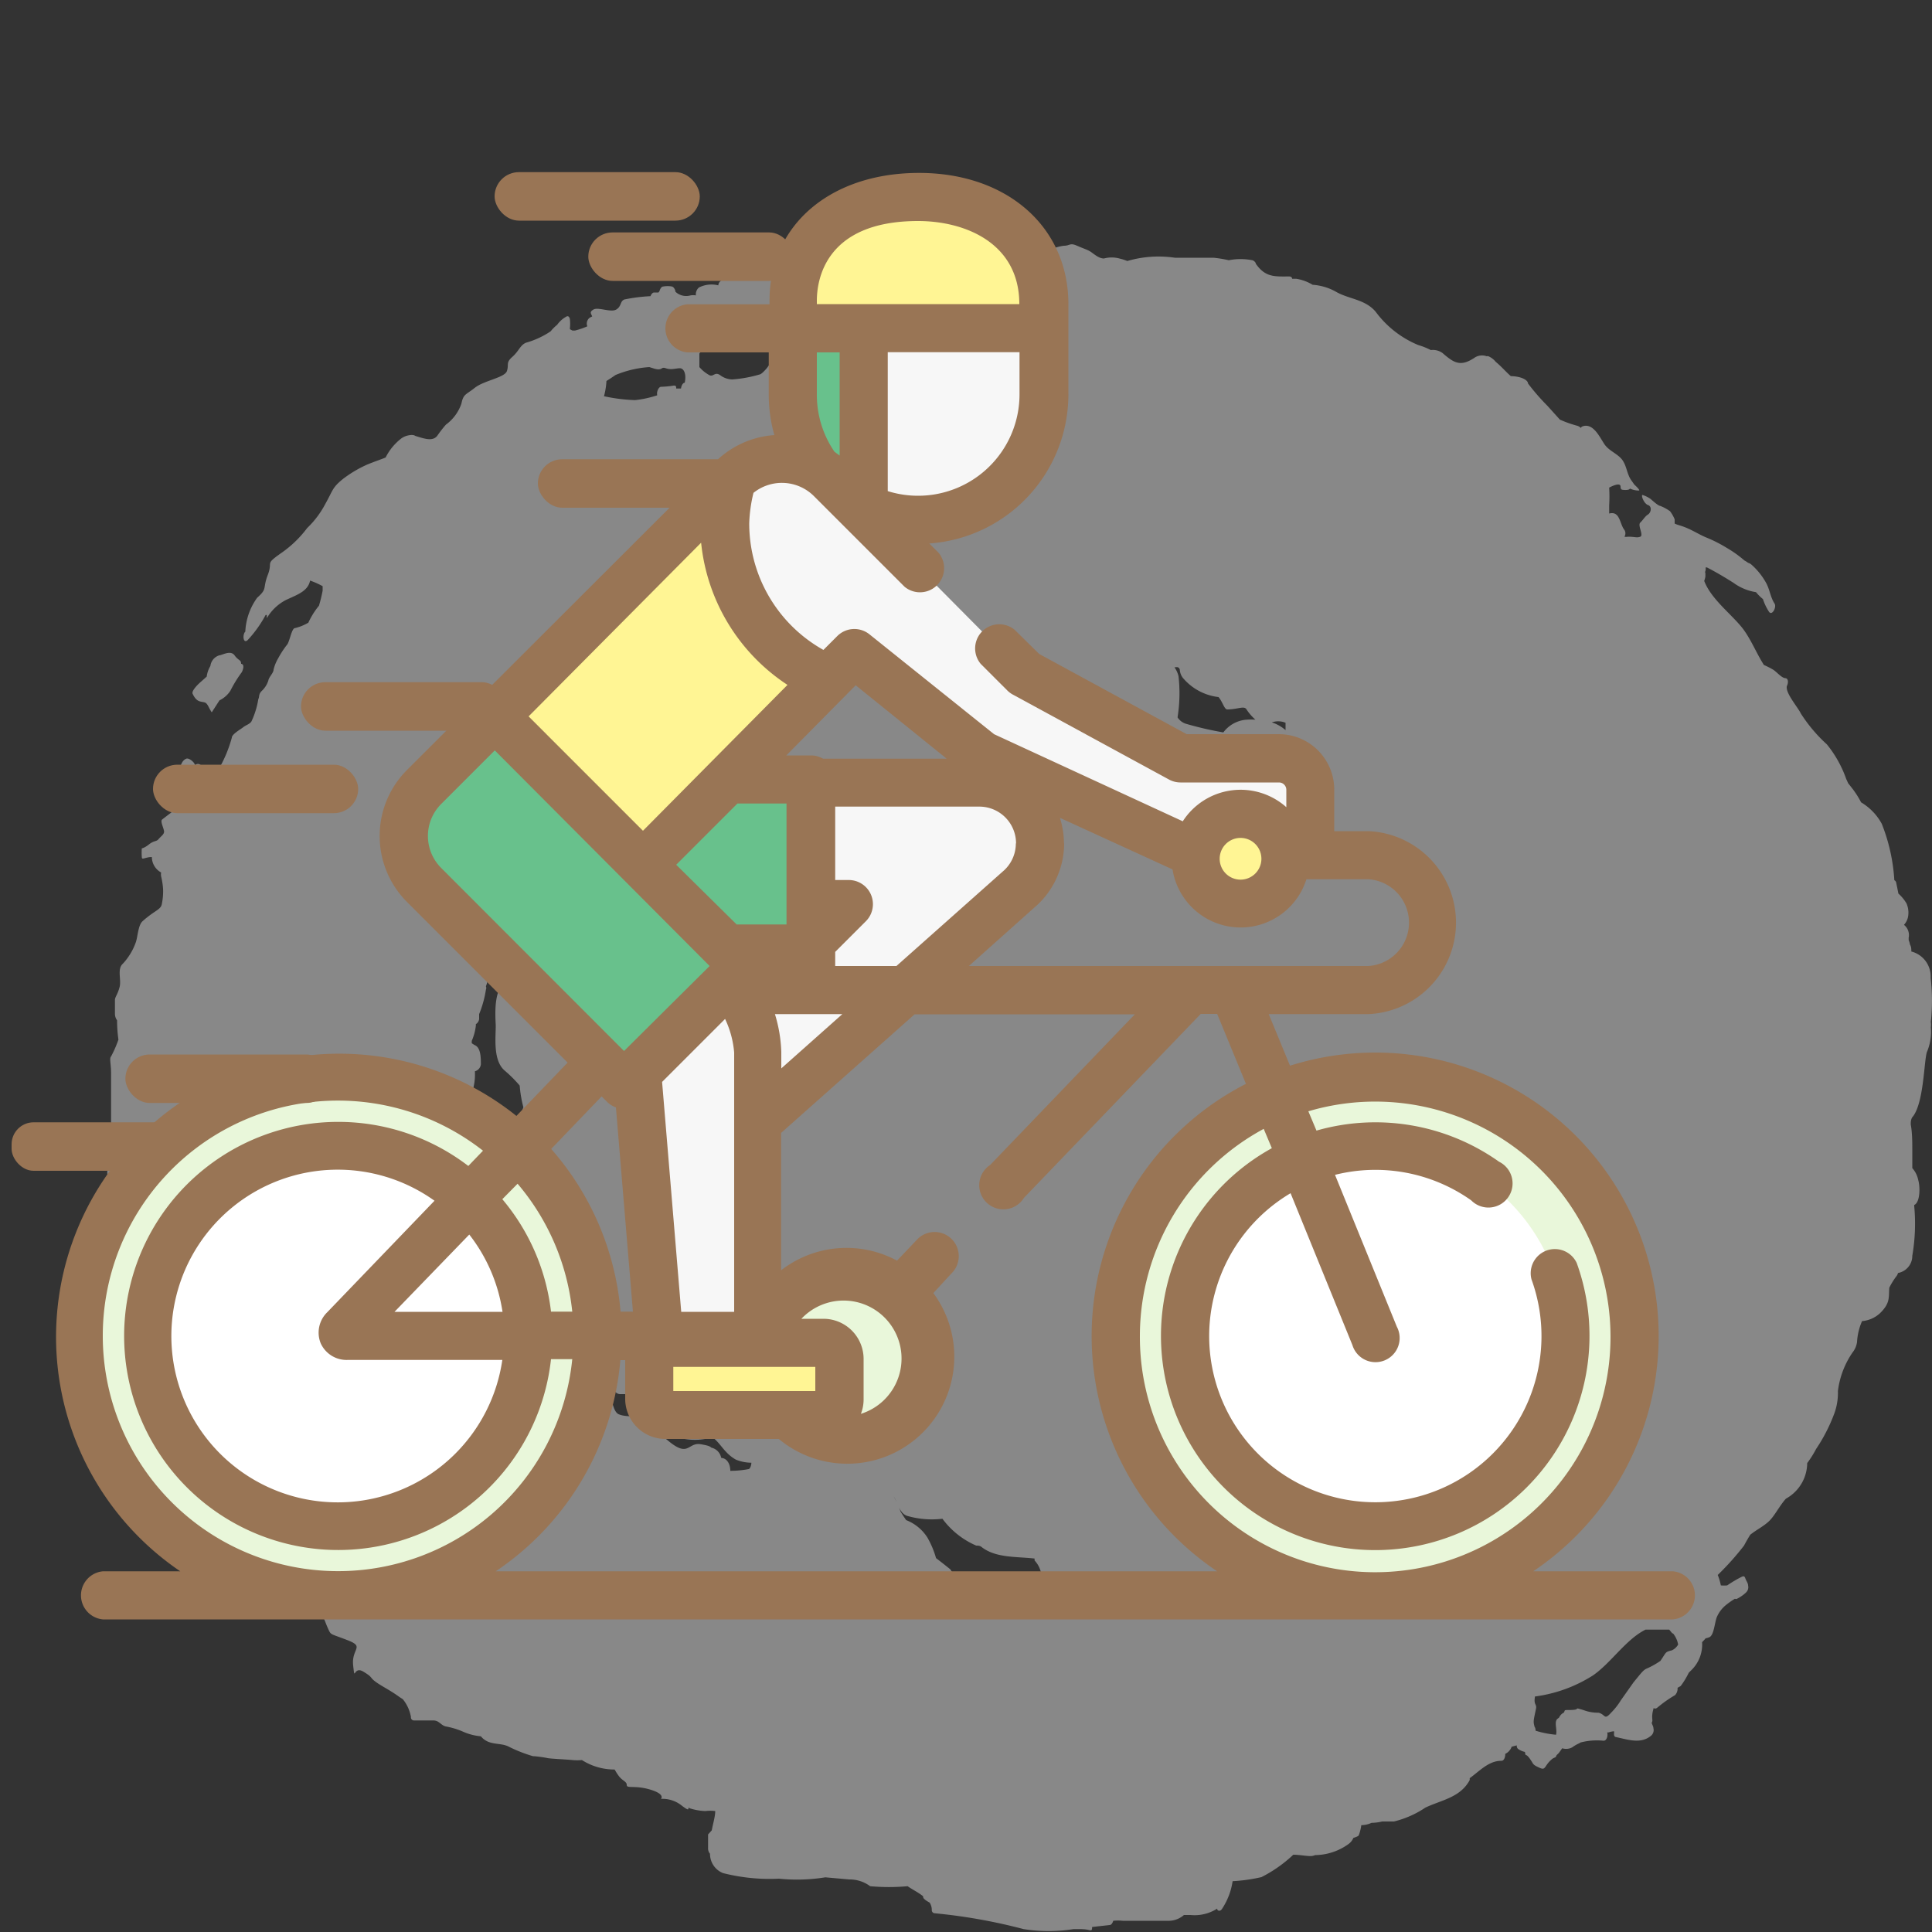 <svg id="图层_1" data-name="图层 1" xmlns="http://www.w3.org/2000/svg" viewBox="0 0 100 100"><rect x="0" y="0" width="100" height="100" fill="#333333" stroke="none"/><defs><style>.cls-1{opacity:0.5;}.cls-2{fill:#ddd;}.cls-3{fill:#f7f7f7;}.cls-4{fill:#68c18c;}.cls-5{fill:#e9f7da;}.cls-6{fill:#fff;}.cls-7{fill:#ffd5b3;}.cls-8{fill:#fff594;}.cls-9{fill:#997555;}</style></defs><title>main-nav-08</title><g class="cls-1"><path class="cls-2" d="M10.37,36.31c.24.06.29,0,.44.3a2.36,2.36,0,0,0,.15.26l.4-.62a1.4,1.4,0,0,0,.56-.49,6.59,6.59,0,0,1,.56-.92c.07-.07.22-.46,0-.48,0-.22-.13-.15-.34-.44s-.65,0-.79,0a.66.66,0,0,0-.46.55,1.41,1.41,0,0,0-.19.55l-.28.25c-.28.24-.51.52-.45.64S10.14,36.26,10.37,36.31Z"/><path class="cls-2" d="M99.93,50.61a1.33,1.33,0,0,0-1-1.36c0-.12,0-.24-.07-.36a1.26,1.26,0,0,0-.07-.24.36.36,0,0,0,0-.1.68.68,0,0,0-.24-.68h0a.87.87,0,0,0,.22-.48,1.2,1.2,0,0,0-.09-.63,2.24,2.24,0,0,0-.42-.51c-.05-.26-.1-.5-.12-.59a.18.18,0,0,0-.09-.1,9.4,9.4,0,0,0-.65-2.92,2.9,2.9,0,0,0-1.07-1.11,4.71,4.71,0,0,0-.52-.8l-.15-.19-.1-.22a6,6,0,0,0-1-1.79,7.92,7.92,0,0,1-1.35-1.6h0c-.14-.31-.86-1.12-.71-1.45.06-.12.08-.37-.1-.38s-.44-.32-.61-.43a4.11,4.11,0,0,0-.49-.25c-.39-.61-.66-1.31-1.09-1.88-.57-.74-1.64-1.52-2-2.47a1.75,1.75,0,0,0,.06-.22c0-.06,0-.1,0-.16s0-.12-.07,0a.39.39,0,0,0,.08-.32h.07c.47.24.94.52,1.38.8a2.66,2.66,0,0,0,1.16.48,2.68,2.68,0,0,0,.36.36,2.75,2.75,0,0,0,.31.65c.16.24.41-.24.29-.42-.22-.33-.25-.76-.46-1.11a3.53,3.53,0,0,0-.73-.9.46.46,0,0,0-.18-.1,1.55,1.55,0,0,0-.19-.12,6,6,0,0,0-.91-.65,7.14,7.14,0,0,0-1.09-.55c-.35-.15-.66-.35-1-.49s-.42-.13-.61-.22c0-.07,0-.15,0-.22a1.93,1.93,0,0,0-.24-.42,2.34,2.34,0,0,0-.52-.28c-.1,0-.48-.35-.48-.35a1.58,1.58,0,0,0-.42-.21c-.1,0,.07.45.28.52s.17.38,0,.49-.25.28-.4.42.19.66,0,.73-.26,0-.64,0a.42.42,0,0,1-.18,0,.33.33,0,0,0,0-.35c-.25-.3-.22-1-.79-.85,0-.17,0-.32,0-.42a7.56,7.56,0,0,0,0-.92c.2-.11.58-.27.59-.06,0,.05,0,.16.1.17a.89.89,0,0,0,.29,0,.18.18,0,0,0,.1-.06,1.08,1.08,0,0,0,.46.1c.1,0-.24-.31-.24-.31l-.14-.2h0c-.24-.32-.24-.73-.47-1.06s-.69-.47-.93-.82-.58-1.13-1.14-.93a.18.18,0,0,0-.09.08.41.41,0,0,0-.21-.12,6,6,0,0,1-.87-.31L80.09,21a11.4,11.4,0,0,1-1-1.15c0-.14-.25-.35-.83-.38h-.06c-.25-.22-.51-.52-.78-.74a1,1,0,0,0-.38-.29.14.14,0,0,0-.09,0,.7.7,0,0,0-.65.09c-.73.48-1.07.23-1.64-.26a.85.85,0,0,0-.6-.15,3.59,3.59,0,0,0-.65-.26,5.21,5.21,0,0,1-2.21-1.73c-.54-.63-1.33-.64-2-1a2.87,2.87,0,0,0-1.26-.39,2.33,2.33,0,0,0-.84-.31h-.22c0-.07-.06-.12-.14-.12-.75,0-1.24.06-1.74-.66,0-.07-.1-.16-.18-.18a3.17,3.17,0,0,0-1.22,0,6.49,6.49,0,0,0-.79-.13c-.64,0-1.31,0-2,0a5.75,5.75,0,0,0-2.46.17,2.8,2.8,0,0,0-.41-.13,1.53,1.53,0,0,0-.8,0c-.27,0-.52-.24-.69-.35s-.31-.14-.7-.31-.35,0-.69,0a2.4,2.4,0,0,0-.64.18,4.74,4.74,0,0,0-2.1-.07c-.22.08-.61.34-1,.56l-1.69,0c-1-.29-2.67-.38-3.27.1a.41.41,0,0,0-.11.36,1.3,1.3,0,0,0-.29,0c-.24.1,0,0-.31.21a.44.44,0,0,1-.3.09c.08-.15.08-.36-.06-.39a10.11,10.11,0,0,0-1.56-.4,3.53,3.53,0,0,0-1.36,0,1.6,1.6,0,0,0-.58.31c-.1,0-.18.35-.18.48s-.11.11-.31.16c-.64-.05-1.3,0-1.94-.07a3.16,3.16,0,0,0-1.86,0,.34.34,0,0,0-.16.28.3.3,0,0,0-.16.25,1.44,1.44,0,0,0-1,.11.46.46,0,0,0-.16.41.86.86,0,0,0-.28,0,.81.81,0,0,1-.78-.19c0-.1-.09-.25-.18-.27a1.23,1.23,0,0,0-.45,0c-.1,0-.16.13-.19.22a.24.24,0,0,1-.06.09h-.22c-.08,0-.15.08-.19.19a8.93,8.93,0,0,0-1.35.17c-.24.1-.14.35-.42.52s-.94-.14-1.18,0-.11.22-.07.36l-.12.06a.38.38,0,0,0-.13.45,4,4,0,0,1-.64.22h-.13l-.13-.07a.49.49,0,0,1,0-.07,2.13,2.13,0,0,0,0-.42c0-.09-.07-.24-.19-.16a1.41,1.41,0,0,0-.47.42,2.21,2.21,0,0,0-.34.34,4.4,4.4,0,0,1-1.28.59c-.31.14-.35.42-.7.73s-.17.38-.28.73-1.18.49-1.66.87-.59.31-.7.83a2.25,2.25,0,0,1-.8,1.08,6.32,6.32,0,0,0-.45.58c-.24.3-.66.15-1.14,0,0,0-.1-.1-.45,0a1,1,0,0,0-.25.12h0a2.86,2.86,0,0,0-.83,1c-.24.1-.55.2-.94.36a6.16,6.16,0,0,0-1.28.76c-.55.45-.49.55-.9,1.28a4.83,4.83,0,0,1-.94,1.25,5.8,5.8,0,0,1-1.38,1.32c-.83.59-.38.38-.66,1.11s0,.69-.55,1.18a3.24,3.24,0,0,0-.61,1.7l0,.05c-.16.14-.12.66.12.44a6.23,6.23,0,0,0,.93-1.3l.06,0V32a2.44,2.44,0,0,1,1-.95c.58-.27,1.13-.45,1.24-1a4.34,4.34,0,0,1,.65.29c0,.07,0,.16,0,.23a7.56,7.56,0,0,1-.19.78,4.08,4.08,0,0,0-.55.88,2.5,2.5,0,0,1-.69.28c-.18,0-.28.73-.42.87a5,5,0,0,0-.45.69,2.16,2.16,0,0,0-.24.59c0,.17-.24.38-.27.56a1.24,1.24,0,0,1-.35.55c-.17.18-.1.28-.17.42a4.32,4.32,0,0,1-.35,1.14c-.07.14-.31.21-.43.31S12,38,12,38.18a6.83,6.83,0,0,1-.65,1.58.12.12,0,0,0-.16,0c-.24.24-.56,0-.79-.15a.21.21,0,0,0-.31,0c0-.14-.31-.4-.45-.34s-.31.21-.35.73.1.24,0,1-.07.63-.07.73-.17.17-.83.69c-.1.08.07.42.1.59s-.17.28-.28.42-.24.07-.49.27-.38.21-.38.21a3,3,0,0,0,0,.45c0,.18.17,0,.52,0h0a.92.92,0,0,0,.48.8.58.58,0,0,0,0,.2,4,4,0,0,1,.1.63,3.21,3.21,0,0,1-.07.83c-.07.28-.38.31-1,.87-.23.22-.24.83-.35,1.11a3.19,3.19,0,0,1-.66,1.08c-.31.27-.07.83-.17,1.21s-.24.52-.24.66,0,.49,0,.76a.57.57,0,0,0,.11.3,7.09,7.09,0,0,0,.07,1l0,0a5.89,5.89,0,0,1-.38.87c-.1.1,0,.38,0,.9s0,.87,0,1.11v1.73a4.93,4.93,0,0,1-.2,1.49c-.21.69.09.48,0,.73a15.67,15.67,0,0,0,.15,1.6c0,.17-.07,1.7-.14,1.94a14,14,0,0,0,.35,3c.21.69.28.28.45.42s.24.49.38.63-.24.38,0,.73a3.71,3.71,0,0,0,.43.61c0,.12,0,.25.05.37.22,1.31.16,2.42,1.08,3.45.43.49.51,1.14.92,1.61A8.71,8.71,0,0,0,10.8,76.5c.67.49.46,1.39,1,1.91l.5.4v0a1.07,1.07,0,0,0,.85.79l.11.22c.42.72.1.24.8.62a3,3,0,0,1,.59.38l.69.38c.22.12.07.35.1.66s.31.55.63.83a4,4,0,0,1,.65,1c.1.18.14.35.28.65s.1.21,1,.56.18.42.28,1.31,0,0,.52.31.31.28.63.52.73.42,1.25.8l.17.11a2,2,0,0,1,.42.92.16.16,0,0,0,.15.18h1c.32,0,.38.24.65.31a3.93,3.93,0,0,1,.94.29,2.91,2.91,0,0,0,.88.22c.42.51,1,.3,1.45.54a7.39,7.39,0,0,0,1.25.49c.17,0,.63.07.76.1s1,.07,1.28.1a2.6,2.6,0,0,0,.49,0,3.14,3.14,0,0,0,1.69.49c.06.09.11.19.18.28.21.32.45.32.45.52s.42,0,1.22.24.55.48.55.48a1.58,1.58,0,0,1,1.08.35c.55.42.21,0,.42.14a3,3,0,0,0,.8.14,2,2,0,0,1,.51,0c0,.28-.11.63-.18,1l-.19.21s0,.45,0,.7a.42.42,0,0,0,.1.3,1.07,1.07,0,0,0,.67,1,9.8,9.8,0,0,0,2.9.29,9.26,9.26,0,0,0,2.4-.07l1.24.11a1.77,1.77,0,0,1,1.08.35,10.78,10.78,0,0,0,1.94,0c.22.16.54.31.8.52v0c0,.08,0,.14.34.33a.73.73,0,0,1,.11.37.16.16,0,0,0,.15.18,28.66,28.66,0,0,1,4.6.82,8.24,8.24,0,0,0,2.59,0h.22c.19,0,.38,0,.58.05s.14-.09.16-.16h0l.9-.1c.09,0,.16-.11.19-.22a2.32,2.32,0,0,1,.5,0c.11,0,1.81,0,2.39,0a1.2,1.2,0,0,0,.77-.3l.34,0a2.17,2.17,0,0,0,1.38-.33l0,0c0,.13.17.16.26,0a3.51,3.51,0,0,0,.54-1.42,8.82,8.82,0,0,0,1.49-.21A7,7,0,0,0,66.94,96c.31,0,.65.07.9.07a.62.62,0,0,0,.23-.05,3,3,0,0,0,1.71-.56.74.74,0,0,0,.27-.33s.22-.07.26-.11.13-.36.15-.55a1.28,1.28,0,0,0,.53-.12,2.48,2.48,0,0,0,.55-.07l.61,0a5.05,5.05,0,0,0,1.63-.72c.85-.4,1.8-.52,2.29-1.42a.37.37,0,0,0,0-.1c.52-.38,1-.91,1.64-.9.15,0,.21-.22.2-.36a.64.64,0,0,0,.27-.24.42.42,0,0,0,.06-.13l.27-.07a.21.21,0,0,0,.06.18,1,1,0,0,0,.36.16c.06.34,0-.07.36.51.08.14.1.18.42.32s.21-.14.66-.49c.35-.17,0,0,.31-.28l.18-.25a.66.66,0,0,0,.52-.05,2,2,0,0,1,.3-.18h0a.68.68,0,0,0,.13-.07A3.38,3.38,0,0,1,83,90.1c.17,0,.23-.26.19-.43l.07,0a1.05,1.05,0,0,1,.28-.06.3.3,0,0,1,0,.12c0,.07,0,.16.1.18.63.13,1.29.38,1.83-.08a.38.38,0,0,0,.11-.38c0-.09-.07-.19-.09-.28l0,0c.1-.15-.06-.24.11-.78,0,.05.09.07.18,0a6.45,6.45,0,0,1,.92-.65.49.49,0,0,0,.13-.38l.16-.09a4,4,0,0,0,.42-.69v0l.1-.1A1.85,1.85,0,0,0,88.1,85c.06-.07.12-.12.18-.2a1,1,0,0,0,.22-.07c.21-.14.24-.66.35-1a1.63,1.63,0,0,1,.48-.65,4.08,4.08,0,0,1,.47-.33.11.11,0,0,0,.11,0,1.88,1.88,0,0,0,.46-.32.38.38,0,0,0,.11-.37c0-.12-.1-.24-.14-.36s-.09-.13-.18-.09a6.7,6.7,0,0,0-.76.45,1.81,1.81,0,0,1-.33,0,2.91,2.91,0,0,0-.16-.54A14.27,14.27,0,0,0,90.27,80c.1-.19.21-.38.32-.56.32-.26.72-.45,1-.73s.53-.79.85-1.14a2.12,2.12,0,0,0,1.1-1.84A5.29,5.29,0,0,0,94,75a8.7,8.7,0,0,0,.91-1.75A3.1,3.1,0,0,0,95.13,72a4.49,4.49,0,0,1,.76-2,1.1,1.1,0,0,0,.23-.54,3.11,3.11,0,0,1,.26-1.08,1.55,1.55,0,0,0,1-.48c.46-.49.37-.75.41-1.25a3.74,3.74,0,0,1,.38-.61.39.39,0,0,0,.07-.15.9.9,0,0,0,.74-.89,9.8,9.8,0,0,0,.1-2.57l0-.06h0c.31-.14.31-.94.21-1.28a1.33,1.33,0,0,0-.31-.63l0-.06c0-.28,0-.57,0-.84,0-.46,0-.91-.08-1.36,0-.11,0-.23.07-.36.63-.7.61-3.06.78-3.42a2.67,2.67,0,0,0,.19-1.25,1,1,0,0,0,0-.28A10.36,10.36,0,0,0,99.93,50.61ZM66.54,37.41c0,.11,0,.24,0,.38a2.06,2.06,0,0,0-.71-.4A1,1,0,0,1,66.54,37.41Zm-5.63-2.88c.09,0,.16.06.16.18a.77.77,0,0,0,.15.37,2.84,2.84,0,0,0,1.85,1c.21.24.3.64.45.64.55,0,.88-.21,1,0a2.6,2.6,0,0,0,.46.53,3.82,3.82,0,0,0-.45,0,1.65,1.65,0,0,0-1.21.66,17.7,17.7,0,0,1-1.91-.44.79.79,0,0,1-.46-.34A7.93,7.93,0,0,0,61,35a1.31,1.31,0,0,0-.21-.46ZM36.2,18.32c0-.21.83-.14.83-.14a2,2,0,0,1,.45-.17H38a.45.45,0,0,0,.25-.11,6,6,0,0,0,1.54,0L40,18c.16.09,0,.52,0,.52a2,2,0,0,1-.49.73.8.8,0,0,1-.15.12,6.73,6.73,0,0,1-1.46.27,1.08,1.08,0,0,1-.61-.21c-.28-.21-.35.07-.55,0A1.86,1.86,0,0,1,36.2,19Zm-4.94,2.2s0,0,0,0a3.88,3.88,0,0,0,.13-.8l.25-.16.22-.15A5.48,5.48,0,0,1,33.61,19l.19.06c.52.17.38-.1.66,0s.52,0,.73,0,.35.31.25.75c-.1,0-.18.17-.19.3H35c0-.09,0-.17-.14-.15a5,5,0,0,1-.64.06c-.14,0-.25.29-.2.44a5.48,5.48,0,0,1-1.15.25,8.79,8.79,0,0,1-1.6-.2A.06.06,0,0,0,31.27,20.53Zm-4.14,25.2c.25-.37.52-.73.73-1.06A2.8,2.8,0,0,0,28.2,44c0-.11,0-.25.07-.39a1.31,1.31,0,0,0,.06-.26.59.59,0,0,1,.08-.18.45.45,0,0,0,0-.1,2.81,2.81,0,0,0,1.12-.88l.61-.73a8.17,8.17,0,0,1,.23,3.48,1.81,1.81,0,0,0-1.16.58,2,2,0,0,0-.37.88c0,.11-.11.21-.17.32a6.14,6.14,0,0,0-1.83,0,.33.33,0,0,0-.14.06A4.29,4.29,0,0,1,27.13,45.72ZM28.8,69.28a1.54,1.54,0,0,1-.3-.71A7.1,7.1,0,0,0,28.8,69.28ZM26.45,62a1.91,1.91,0,0,0-.4-1.39c-.2-.32-.37-.63-.54-1s-.74-.64-.79-1c0-.12-.07-.17-.12-.16a5.36,5.36,0,0,1-.09-.58c.15-.12.2-.51,0-.5h0c0-.36,0-.73,0-1.1a2.89,2.89,0,0,0,.07-.82.42.42,0,0,0,.31-.36c0-.33,0-.88-.33-1L24.42,54a.79.79,0,0,1,0-.13,2.77,2.77,0,0,0,.21-.78s0-.06,0-.08h0a.36.36,0,0,0,.17-.27c0-.08,0-.17,0-.25a5.51,5.51,0,0,0,.35-1.26.23.23,0,0,0,0-.18,1.8,1.8,0,0,0,.07-.21.24.24,0,0,0,0-.07,9.69,9.69,0,0,0,.55-1.39,2,2,0,0,0,0-.2A.34.34,0,0,0,26,49a2.49,2.49,0,0,0,.16-.83.19.19,0,0,0,0-.07.33.33,0,0,0,0-.2c0-.07,0-.14,0-.21l0-.06a.11.11,0,0,0,.14,0c.09.66.09,1.33.13,2a.49.49,0,0,0,.23.41c0,.1,0,.19,0,.3-1,.53-1.07,1.49-1,2.73,0,.65-.15,1.83.47,2.35a6.64,6.64,0,0,1,.77.77,6.16,6.16,0,0,0,.19,1.12,3.56,3.56,0,0,0-.18.68c-.09.18-.19.38-.3.6-.6,1.26-.1,3,.35,4.44L26.82,63S26.55,62.83,26.45,62Zm1,3.66c0-.35.06-.56,0-1.05.16.61.3,1.26.46,1.91C27.73,66.19,27.46,66,27.42,65.64ZM32,73.19c-.16-.09-.23-.33-.3-.54.09-.16.09-.43-.09-.43h-.17a1.5,1.5,0,0,0-.27,0l-.26,0a.14.14,0,0,0-.09,0,5.91,5.91,0,0,1-1,0,1.46,1.46,0,0,1-.26-.08v0a1.52,1.52,0,0,1-.17-.66c0-.09,0-.19-.15-.18s-.3,0-.3-.11A.18.18,0,0,0,29,71c0-.06,0-.1,0-.15a3.64,3.64,0,0,0,.09-.93,1.25,1.25,0,0,0-.2-.5c.55.89,2.71,1.86,2.88,2.44a.34.34,0,0,0,.36.3l.47,0a9.12,9.12,0,0,0,.56,1.23C32.85,73.26,32.35,73.36,32,73.19Zm5.8,2.94c0-.34-.16-.65-.47-.67a.67.67,0,0,0-.51-.53c-.08-.08-.21-.12-.57-.18-.65-.09-.6.69-1.62-.14-.26-.21-.47-.39-.63-.55a2.24,2.24,0,0,0,.56.13,3.11,3.11,0,0,0,2.31.2c.43.3.61.82,1.22,1.16a2.15,2.15,0,0,0,.8.16c0,.18-.09.33-.14.33A5.1,5.1,0,0,1,37.84,76.13Zm16.61,6c-1.25-.13-1.36.18-1.57,0-.69-.48-.65-.3-1.25-.21s-1.8.25-1.8.25l-.6-.94s-.42-.34-.74-.58A4.72,4.72,0,0,0,48,79.58a2.28,2.28,0,0,0-1.1-.9c-.1-.15-.2-.29-.29-.45a4.59,4.59,0,0,0-.35-.77c.22.32.28.86.69,1a4.6,4.6,0,0,0,1.83.15A4.28,4.28,0,0,0,50.53,80c.08,0,.18,0,.26.06.74.59,1.8.5,2.76.61,0,0,0,.07,0,.1a1.34,1.34,0,0,1,.36.83.35.35,0,0,0,.36.28l1,.05a.71.71,0,0,0,0,.21C55.23,82.18,55.06,82.21,54.45,82.16ZM66.84,77l-.14-.55-.55.14a2.2,2.2,0,0,1-.09.45s-.08,0-.16,0-.38.12-.49.28l-.19.25-.13.1a2.63,2.63,0,0,0-.22.26,2.89,2.89,0,0,1-.46.29,6.23,6.23,0,0,0-.14-1.13,3.32,3.32,0,0,0,.8.05c.47-.11.61-.76.82-1.11.62,0,1.24,0,1.86,0a1.08,1.08,0,0,1-.27.68A1.52,1.52,0,0,1,66.84,77Zm9.08-8.81s0,0,0,0H76ZM86.54,85.42c-.37.09-.28.09-.6.55a4.37,4.37,0,0,1-.65.37c-.23.09-.28.18-.74.74L83.9,88a3.51,3.51,0,0,1-.51.65c-.37.41-.28.09-.65,0a2.14,2.14,0,0,1-.79-.14c-.61-.18,0,0-.74,0-.26,0-.2,0-.26.13a.52.52,0,0,0-.25.26v0l-.09.07c-.18.16,0,.55-.07.82a5,5,0,0,1-1.06-.21h0c0-.06,0-.12-.05-.2-.07-.27-.07-.27.07-.92.06-.28-.13-.18-.05-.65a7.38,7.38,0,0,0,3-1.09c.94-.65,1.7-1.86,2.72-2.37.25,0,.5,0,.75,0h.48l.19.23c-.07-.16.1.09.12.13s0,0,0,0a1.26,1.26,0,0,1,.15.41A.72.72,0,0,1,86.54,85.42Z"/></g><path class="cls-3" d="M50.69,40.51H42V46.8h2l-2,2v.35h-.35l-3,3a6.23,6.23,0,0,1,.57,2.36v3.24l.2.2L52.7,46.07a3.14,3.14,0,0,0-2-5.56Z"/><polygon class="cls-4" points="33.28 44.76 37.62 49.1 41.99 49.1 41.99 40.35 37.69 40.35 33.28 44.76"/><circle class="cls-5" cx="17.5" cy="69.15" r="13.42"/><path class="cls-6" d="M17.5,79a9.84,9.84,0,1,1,9.84-9.84A9.86,9.86,0,0,1,17.5,79Z"/><circle class="cls-5" cx="71.19" cy="69.15" r="13.42"/><path class="cls-6" d="M71.2,79A9.84,9.84,0,1,1,81,69.15,9.86,9.86,0,0,1,71.2,79Z"/><path class="cls-5" d="M43.81,65.93a4.3,4.3,0,0,0-4.24,3.58h3a.83.83,0,0,1,.83.83v2.1a.83.83,0,0,1-.83.83H40.78a4.3,4.3,0,1,0,3-7.34Z"/><path class="cls-3" d="M34.44,69.51H39.2v-15a5.38,5.38,0,0,0-1.55-3.66L33,55.48l1.17,14.08A.82.82,0,0,1,34.44,69.51Z"/><path id="SVGCleanerId_0" data-name="SVGCleanerId 0" class="cls-7" d="M41,20.42a6.46,6.46,0,0,0,1.28,3.87,3.58,3.58,0,0,1,.65.51l1.13,1.13A6.49,6.49,0,0,0,54,20.42V17H41v3.43Z"/><path id="SVGCleanerId_0-2" data-name="SVGCleanerId 0" class="cls-3" d="M41,20.42a6.46,6.46,0,0,0,1.28,3.87,3.58,3.58,0,0,1,.65.51l1.13,1.13A6.49,6.49,0,0,0,54,20.42V17H41v3.43Z"/><path class="cls-4" d="M41,20.42a6.46,6.46,0,0,0,1.28,3.87,3.58,3.58,0,0,1,.65.51l1.13,1.13a6.52,6.52,0,0,0,.62.34V17H41v3.43Z"/><path class="cls-8" d="M43.45,72.43a.83.83,0,0,1-.83.83H34.44a.83.83,0,0,1-.83-.83v-2.1a.83.83,0,0,1,.83-.83h8.18a.83.83,0,0,1,.83.83Z"/><path class="cls-8" d="M42.69,35a.89.89,0,0,1-.41-.1,8.78,8.78,0,0,1-4.51-9.76A.89.89,0,0,1,38,24.7l-.11.1L25.6,37.08l7.68,7.68,10-10A.9.9,0,0,1,42.69,35Z"/><path class="cls-4" d="M38.49,50,25.62,37.1l0,0-3.66,3.66a3.59,3.59,0,0,0,0,5.06L32.3,56.16Z"/><path class="cls-3" d="M66.2,39.26H61.1L53,34.87,43,24.79A3.59,3.59,0,0,0,38,24.65a.89.89,0,0,0-.28.47,8.78,8.78,0,0,0,4.51,9.76.89.89,0,0,0,1-.16l.91-.91L50.7,39a.9.9,0,0,0,.19.12L61.4,44a.89.89,0,0,0,.32.08l.18.14a2.33,2.33,0,0,1,4.64.23,1.62,1.62,0,0,0,1.28-1.59V40.88A1.62,1.62,0,0,0,66.2,39.26Z"/><path class="cls-8" d="M47.52,10.19C43.94,10.19,41,12,41,15.56V17H54V15.74C54,12.15,51.11,10.19,47.52,10.19Z"/><circle class="cls-8" cx="64.22" cy="44.45" r="2.33"/><path class="cls-9" d="M86.59,81.33H79.36A14.67,14.67,0,0,0,66.77,55.16l-1.1-2.67h5.17a4.74,4.74,0,0,0,0-9.47H69.06c0-.07,0-.13,0-.2V40.88A2.87,2.87,0,0,0,66.2,38H61.42l-7.63-4.15L52.52,32.6a1.25,1.25,0,0,0-1.76,1.76l1.39,1.39a1.24,1.24,0,0,0,.29.21l8.07,4.39a1.25,1.25,0,0,0,.59.15h5.1a.38.38,0,0,1,.38.38v.9a3.56,3.56,0,0,0-5.36.73L51.45,38,45,32.83a1.25,1.25,0,0,0-1.66.09l-.72.72a7.5,7.5,0,0,1-3.84-6.56A7.58,7.58,0,0,1,39,25.51a2.35,2.35,0,0,1,3.12.16l4.7,4.7a1.25,1.25,0,0,0,1.76-1.76l-.48-.48a7.74,7.74,0,0,0,7.2-7.71V15.74c0-4-3.18-6.79-7.73-6.79s-7.74,2.66-7.74,6.61v.19H35.58a1.25,1.25,0,0,0,0,2.49h4.21v2.18a7.71,7.71,0,0,0,.29,2.1,4.81,4.81,0,0,0-2.86,1.2L21.06,39.86a4.83,4.83,0,0,0,0,6.82L29.38,55l-2.65,2.76A14.66,14.66,0,1,0,9.33,81.33h-4a1.25,1.25,0,0,0,0,2.49H86.59a1.25,1.25,0,0,0,0-2.49ZM52.77,20.42a5.25,5.25,0,0,1-6.82,5V18.23h6.82ZM42.28,15.56c0-1,.38-4.12,5.24-4.12,2.42,0,5.24,1.13,5.24,4.3H42.28v-.19Zm0,2.68h1.18v5.34l-.27-.2a5.21,5.21,0,0,1-.91-3ZM64.21,43.37a1.08,1.08,0,1,1-1.08,1.08A1.08,1.08,0,0,1,64.21,43.37Zm-9.14.29a4.37,4.37,0,0,0-.21-1.33L60.69,45a3.57,3.57,0,0,0,6.93.51h3.21a2.25,2.25,0,0,1,0,4.49H50.15l3.36-3A4.38,4.38,0,0,0,55.08,43.65Zm-2.49,0a1.9,1.9,0,0,1-.69,1.46l0,0L46.4,50H43.23v-.73l1.59-1.59a1.25,1.25,0,0,0-.88-2.13h-.71v-3.8h7.46A1.9,1.9,0,0,1,52.59,43.65ZM40.11,52.49H43.6l-3.16,2.81v-.85A7.41,7.41,0,0,0,40.11,52.49Zm2.51,15.77H41.48a3,3,0,1,1,3.08,4.92,2.06,2.06,0,0,0,.14-.74v-2.1A2.08,2.08,0,0,0,42.62,68.26Zm-.42,2.49V72H34.85V70.75ZM38,54.48V67.9H35.26L34.27,56l3.26-3.26A5,5,0,0,1,38,54.48ZM35,44.76l3.17-3.17h2.54v6.26H38.13Zm9.29-9.29L49,39.27H42.6A1.24,1.24,0,0,0,42,39.1H40.7Zm-8-7.38a10,10,0,0,0,4.47,7.36L33.28,43l-5.92-5.92ZM22.83,44.92a2.34,2.34,0,0,1,0-3.3l2.78-2.78L36.73,50,32.3,54.4Zm8.31,11.83.28.28a1.24,1.24,0,0,0,.46.29l.88,10.57h-.64a14.61,14.61,0,0,0-3.59-8.42Zm-4.35,4.52a12.13,12.13,0,0,1,2.83,6.62h-1.1A11,11,0,0,0,26,62.07ZM16.6,69.53a1.47,1.47,0,0,0,1.4.86h8a8.61,8.61,0,1,1-3.51-8.24l-5.55,5.77A1.47,1.47,0,0,0,16.6,69.53Zm3.82-1.63,3.87-4a8.56,8.56,0,0,1,1.72,4ZM5.32,69.15A12.17,12.17,0,0,1,25,59.56l-.76.79a11.08,11.08,0,1,0,4.28,10h1.1A12.18,12.18,0,0,1,5.32,69.15ZM25.66,81.33a14.68,14.68,0,0,0,6.45-10.93h.25v2a2.08,2.08,0,0,0,2.08,2.08h5.87a5.54,5.54,0,0,0,8-7.55l.92-1a1.25,1.25,0,1,0-1.8-1.73l-1,1.05a5.52,5.52,0,0,0-6,.5V58.64l6.91-6.14H58.74l-7.49,7.8A1.25,1.25,0,1,0,53,62l9.15-9.52H63l1.49,3.62A14.66,14.66,0,0,0,63,81.33ZM59,69.15a12.19,12.19,0,0,1,6.41-10.72l.42,1a11.09,11.09,0,1,0,15.78,5.94,1.25,1.25,0,0,0-2.34.85A8.6,8.6,0,1,1,66.8,61.76L70,69.62a1.25,1.25,0,1,0,2.3-.95L69.1,60.81a8.58,8.58,0,0,1,7.05,1.32,1.25,1.25,0,1,0,1.44-2,11.06,11.06,0,0,0-9.45-1.61l-.42-1A12.18,12.18,0,1,1,59,69.15Z"/><rect class="cls-9" x="25.6" y="8.91" width="10.62" height="2.51" rx="1.26" ry="1.26"/><rect class="cls-9" x="7.92" y="39.58" width="10.62" height="2.51" rx="1.26" ry="1.26"/><rect class="cls-9" x="15.58" y="35.31" width="10.62" height="2.51" rx="1.26" ry="1.26"/><rect class="cls-9" x="27.84" y="23.77" width="10.62" height="2.51" rx="1.26" ry="1.26"/><rect class="cls-9" x="6.49" y="54.58" width="10.62" height="2.51" rx="1.26" ry="1.26"/><rect class="cls-9" x="0.6" y="58.09" width="8.73" height="2.51" rx="1.14" ry="1.14"/><rect class="cls-9" x="30.45" y="12.03" width="10.62" height="2.51" rx="1.26" ry="1.26"/></svg>